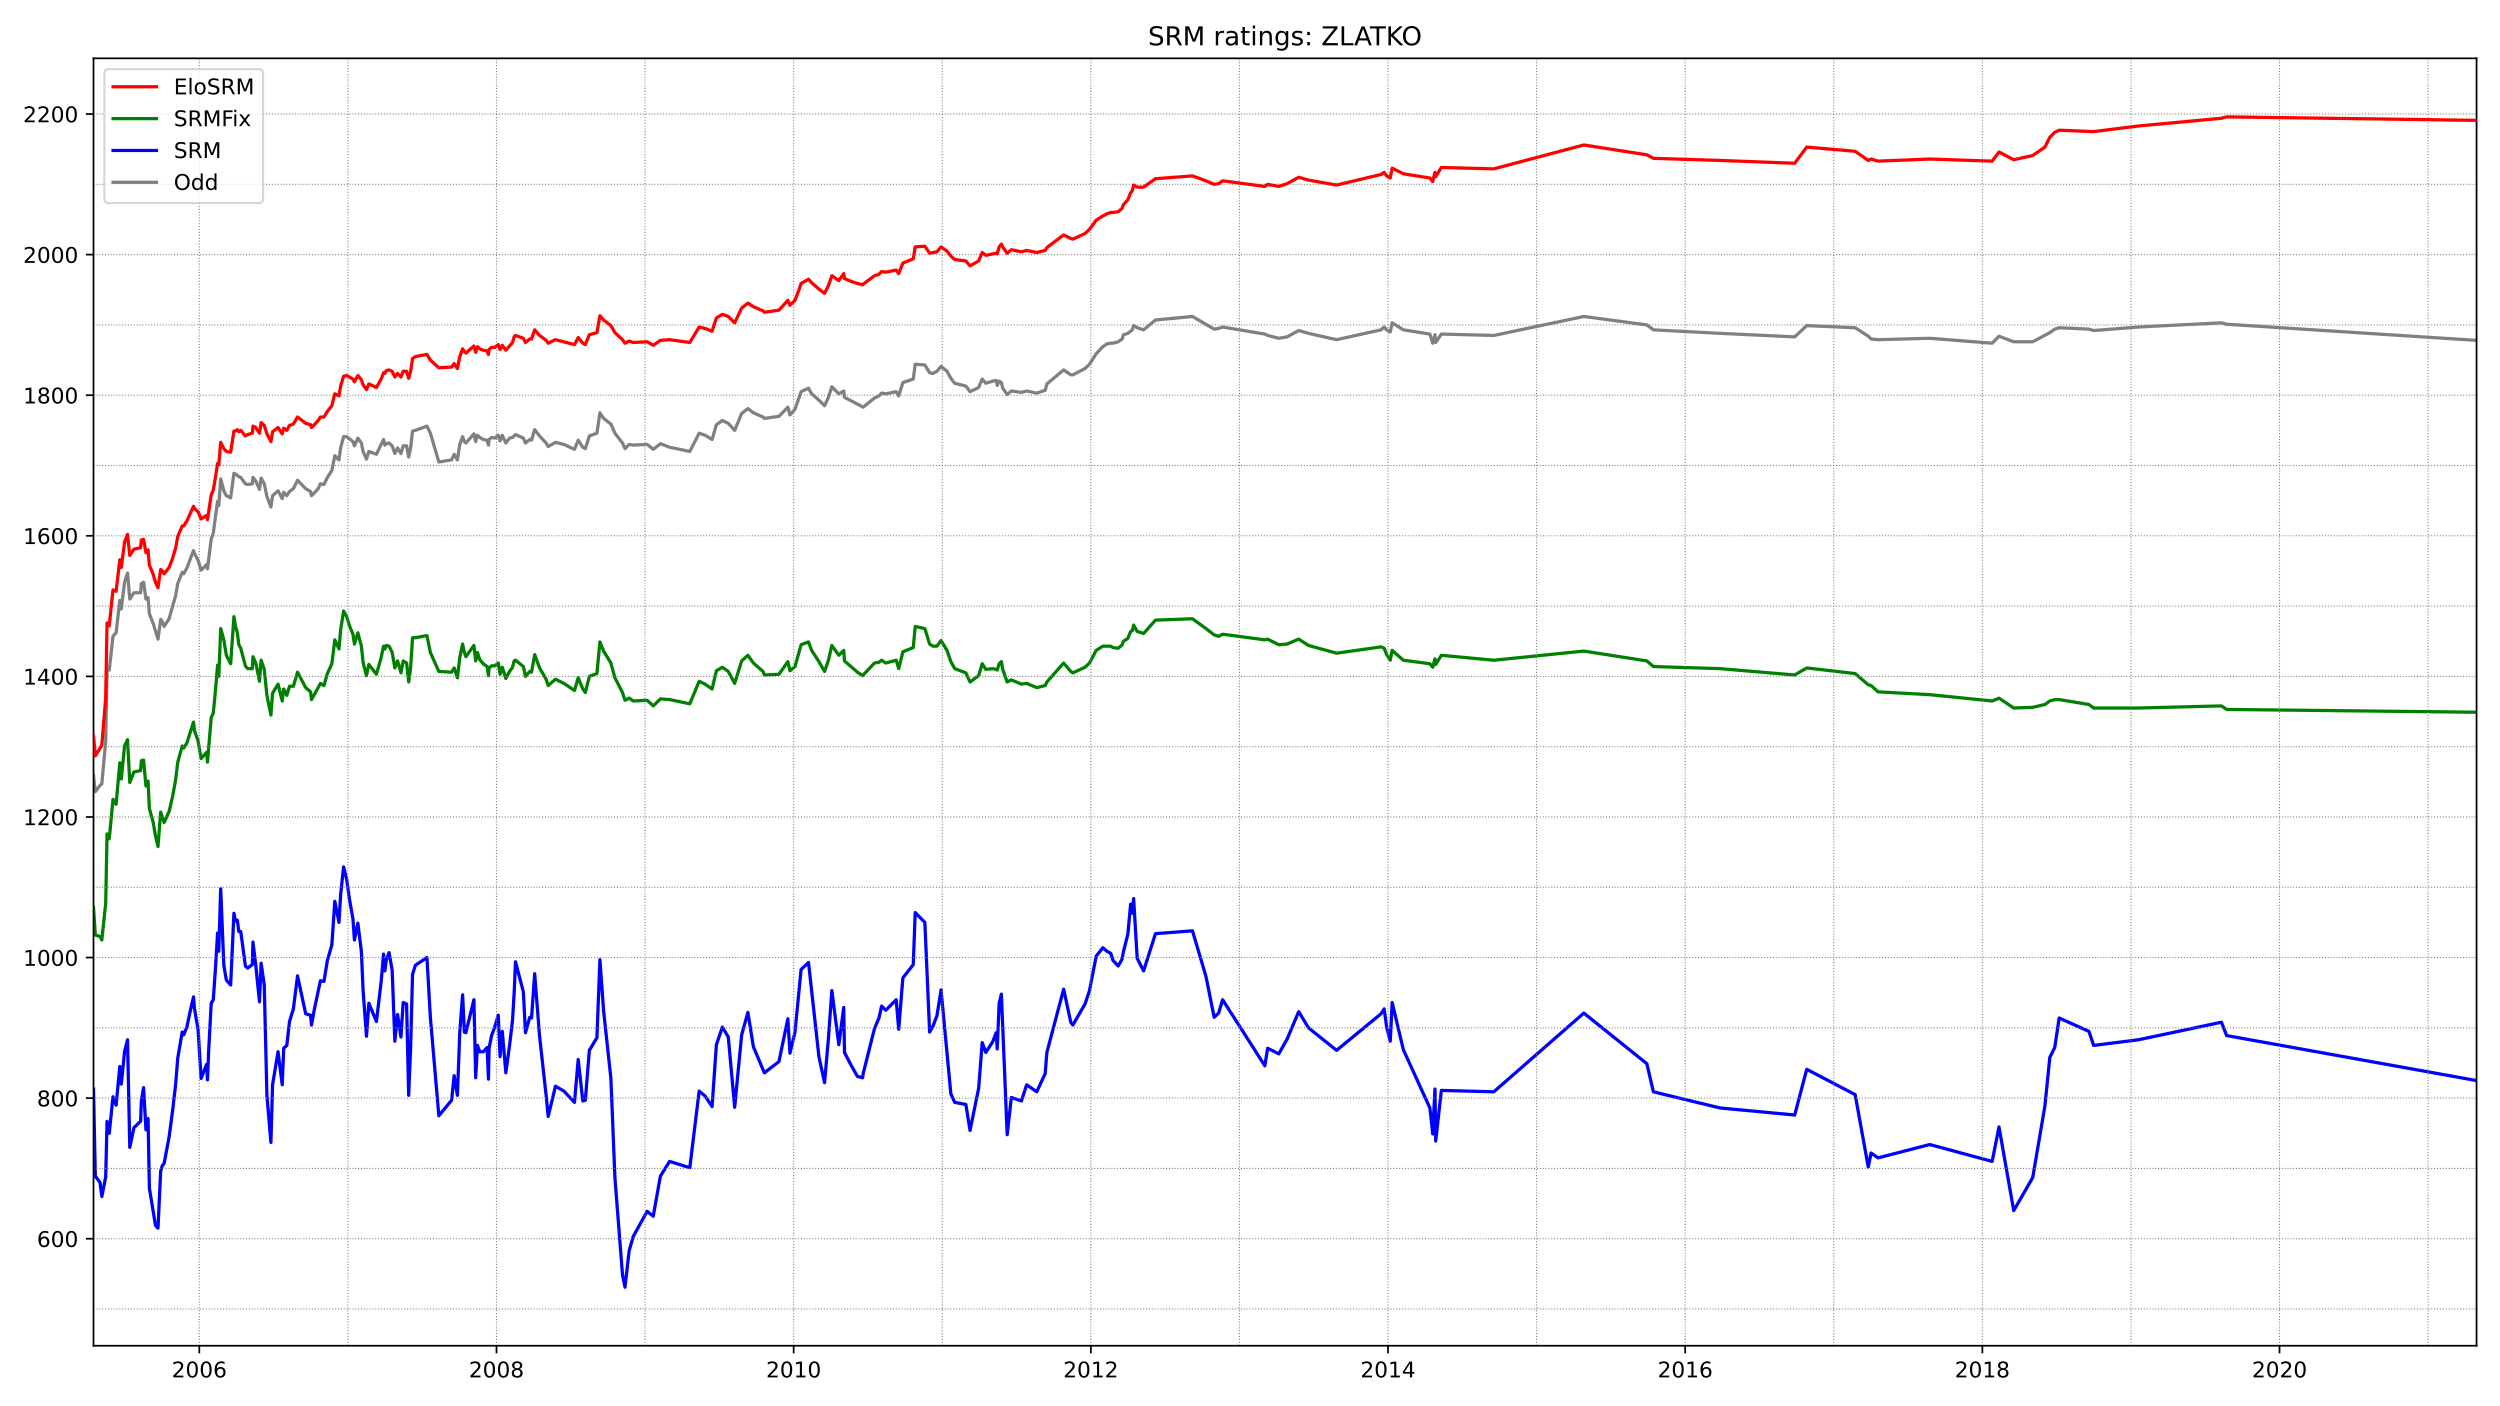 <?xml version="1.0" encoding="utf-8" standalone="no"?>
<!DOCTYPE svg PUBLIC "-//W3C//DTD SVG 1.1//EN"
  "http://www.w3.org/Graphics/SVG/1.1/DTD/svg11.dtd">
<!-- Created with matplotlib (https://matplotlib.org/) -->
<svg height="648pt" version="1.1" viewBox="0 0 1152 648" width="1152pt" xmlns="http://www.w3.org/2000/svg" xmlns:xlink="http://www.w3.org/1999/xlink">
 <defs>
  <style type="text/css">*{stroke-linecap:butt;stroke-linejoin:round;}</style>
 </defs>
 <g id="figure_1">
  <g id="patch_1">
   <path d="M 0 648 
L 1152 648 
L 1152 0 
L 0 0 
z
" style="fill:#ffffff;"/>
  </g>
  <g id="axes_1">
   <g id="patch_2">
    <path d="M 43.09 620.12 
L 1141.2 620.12 
L 1141.2 26.88 
L 43.09 26.88 
z
" style="fill:#ffffff;"/>
   </g>
   <g id="line2d_1">
    <path clip-path="url(#pa32fa341b0)" d="M 43.09 357.349 
L 43.912 364.798 
L 46.103 361.883 
L 46.924 361.235 
L 48.704 341.477 
L 49.321 308.438 
L 50.348 308.762 
L 52.059 293.214 
L 53.497 291.595 
L 55.209 276.695 
L 55.894 280.582 
L 57.4 268.273 
L 58.769 264.063 
L 59.797 276.047 
L 61.714 273.132 
L 64.795 273.132 
L 65.137 268.921 
L 66.164 268.273 
L 67.26 276.047 
L 68.218 275.399 
L 68.834 282.849 
L 70.615 287.384 
L 72.806 294.51 
L 74.038 285.441 
L 74.791 286.412 
L 75.613 288.68 
L 77.941 285.117 
L 79.516 279.286 
L 80.885 274.752 
L 81.912 268.921 
L 83.966 263.739 
L 84.651 264.387 
L 86.089 261.795 
L 89.17 253.698 
L 89.581 254.993 
L 91.292 258.232 
L 92.662 262.767 
L 95.195 260.176 
L 95.606 262.119 
L 97.318 248.515 
L 98.276 245.6 
L 100.262 231.024 
L 100.81 232.967 
L 101.7 220.659 
L 103.138 226.165 
L 104.302 228.433 
L 106.287 229.404 
L 107.793 218.068 
L 108.547 218.391 
L 110.053 219.687 
L 110.943 220.011 
L 113.066 222.926 
L 114.093 223.25 
L 116.284 222.926 
L 116.558 220.011 
L 117.858 221.631 
L 119.57 225.517 
L 120.323 220.335 
L 121.761 222.926 
L 122.994 228.757 
L 124.842 233.615 
L 125.595 228.433 
L 128.129 226.165 
L 130.046 229.728 
L 130.731 226.813 
L 132.169 228.433 
L 133.401 226.489 
L 135.181 225.194 
L 137.098 221.307 
L 140.864 225.194 
L 143.124 226.489 
L 143.534 228.433 
L 144.835 227.137 
L 146.616 225.194 
L 147.643 222.926 
L 149.286 223.25 
L 150.861 220.011 
L 152.915 216.772 
L 154.284 209.97 
L 156.201 211.913 
L 156.954 206.407 
L 158.324 201.224 
L 159.762 201.224 
L 162.637 203.492 
L 163.322 205.435 
L 164.897 201.872 
L 166.54 204.139 
L 167.293 208.026 
L 168.868 211.589 
L 169.964 208.026 
L 173.455 209.322 
L 176.742 202.52 
L 177.358 205.111 
L 177.974 204.463 
L 179.275 204.139 
L 180.713 205.435 
L 181.946 208.998 
L 183.178 206.407 
L 184.753 208.998 
L 185.78 205.435 
L 187.355 205.435 
L 188.313 210.618 
L 189.203 206.407 
L 190.094 198.633 
L 191.394 198.309 
L 196.735 196.366 
L 198.31 199.605 
L 202.213 212.885 
L 208.101 211.913 
L 209.265 209.322 
L 210.771 211.913 
L 211.867 204.787 
L 213.168 201.224 
L 213.989 203.492 
L 214.674 204.139 
L 218.371 199.929 
L 219.193 203.492 
L 220.015 200.576 
L 221.042 201.548 
L 222.685 202.52 
L 224.465 202.844 
L 225.081 205.111 
L 225.355 202.52 
L 226.519 201.548 
L 227.957 201.872 
L 229.6 200.576 
L 230.422 203.168 
L 231.449 200.576 
L 233.092 204.139 
L 234.804 201.872 
L 236.173 201.548 
L 237.543 200.252 
L 241.172 201.872 
L 242.13 204.139 
L 244.116 202.52 
L 244.937 202.844 
L 246.375 197.985 
L 248.635 200.9 
L 251.647 204.139 
L 252.606 205.759 
L 255.961 203.815 
L 259.864 204.787 
L 264.725 207.055 
L 266.437 202.844 
L 268.559 206.083 
L 269.723 206.731 
L 271.572 200.9 
L 275.064 199.605 
L 276.433 190.211 
L 278.145 192.803 
L 281.5 195.394 
L 283.349 199.605 
L 286.841 204.139 
L 288.005 206.731 
L 289.922 204.787 
L 291.77 205.111 
L 298.206 204.787 
L 301.014 207.055 
L 304.3 204.463 
L 308.545 206.083 
L 317.857 208.026 
L 322.171 199.605 
L 324.909 200.576 
L 328.128 202.52 
L 330.113 195.718 
L 332.852 193.774 
L 335.591 195.07 
L 338.535 198.309 
L 341.753 190.535 
L 344.629 188.268 
L 347.162 190.211 
L 351.612 192.155 
L 352.229 192.803 
L 358.939 191.831 
L 363.047 187.62 
L 364.005 191.183 
L 366.333 188.592 
L 369.141 180.494 
L 372.564 178.874 
L 374.002 181.466 
L 377.357 184.381 
L 379.959 186.972 
L 381.739 183.085 
L 383.314 178.227 
L 386.532 181.466 
L 388.791 180.17 
L 389.134 183.085 
L 397.761 187.62 
L 402.964 183.409 
L 405.019 182.437 
L 406.251 181.142 
L 408.168 181.466 
L 412.961 180.494 
L 414.125 182.437 
L 416.042 176.283 
L 420.835 174.664 
L 421.725 167.862 
L 426.176 168.185 
L 428.367 171.748 
L 429.873 172.072 
L 431.722 171.101 
L 433.639 168.833 
L 436.377 171.101 
L 438.158 174.34 
L 439.938 176.607 
L 445.073 177.903 
L 446.99 180.494 
L 450.961 178.551 
L 452.605 174.664 
L 454.248 176.607 
L 457.397 175.635 
L 459.041 175.311 
L 459.52 177.579 
L 460.41 175.635 
L 461.437 176.283 
L 462.053 178.874 
L 464.107 181.79 
L 466.025 180.17 
L 470.681 180.818 
L 473.077 180.17 
L 477.733 181.142 
L 481.636 179.846 
L 482.389 176.931 
L 490.126 170.453 
L 493.412 172.72 
L 494.371 172.72 
L 499.985 169.805 
L 502.039 167.862 
L 505.121 163.003 
L 508.202 159.764 
L 510.05 158.468 
L 511.831 158.144 
L 512.858 158.144 
L 515.254 157.496 
L 517.103 156.201 
L 517.65 154.257 
L 519.705 153.61 
L 521.759 151.99 
L 522.375 150.047 
L 524.018 151.018 
L 526.962 151.99 
L 532.44 147.455 
L 549.489 145.836 
L 559.485 151.666 
L 561.539 151.342 
L 563.388 150.694 
L 582.833 153.933 
L 584.134 154.581 
L 589.269 155.877 
L 593.104 155.229 
L 598.444 152.314 
L 602.963 153.61 
L 615.904 156.525 
L 636.376 151.99 
L 637.814 150.694 
L 638.978 151.99 
L 640.621 152.962 
L 641.511 148.751 
L 646.647 151.99 
L 658.903 153.933 
L 660.203 158.144 
L 661.23 154.257 
L 661.573 157.82 
L 664.175 153.933 
L 688.344 154.581 
L 729.837 145.836 
L 758.868 149.723 
L 761.88 151.99 
L 792.623 153.61 
L 826.995 155.229 
L 832.541 150.047 
L 854.862 151.018 
L 860.887 154.905 
L 862.188 156.201 
L 865.406 156.525 
L 889.233 155.877 
L 917.99 158.144 
L 921.14 154.905 
L 927.918 157.496 
L 936.682 157.496 
L 944.556 153.286 
L 946.816 151.666 
L 948.87 151.018 
L 962.564 151.666 
L 964.755 152.314 
L 985.364 150.694 
L 1023.638 148.751 
L 1026.035 149.399 
L 1141.2 156.849 
L 1141.2 156.849 
" style="fill:none;stroke:#808080;stroke-linecap:square;stroke-width:1.5;"/>
   </g>
   <g id="line2d_2">
    <path clip-path="url(#pa32fa341b0)" d="M 43.09 501.812 
L 43.912 541.977 
L 46.103 544.892 
L 46.924 551.37 
L 48.704 542.301 
L 49.321 516.712 
L 50.348 522.218 
L 52.059 505.375 
L 53.497 509.262 
L 55.209 491.447 
L 55.894 499.545 
L 57.4 484.645 
L 58.769 479.138 
L 59.797 528.697 
L 61.714 519.627 
L 64.795 516.712 
L 65.137 507.319 
L 66.164 501.164 
L 67.26 520.599 
L 68.218 515.416 
L 68.834 547.483 
L 71.642 564.651 
L 72.806 565.946 
L 74.038 539.71 
L 74.791 537.118 
L 75.613 536.146 
L 77.941 523.838 
L 79.516 511.853 
L 80.885 500.193 
L 81.912 487.56 
L 83.966 475.575 
L 84.651 476.871 
L 86.089 473.308 
L 87.527 466.506 
L 89.17 459.38 
L 89.581 464.563 
L 91.292 474.604 
L 92.662 496.953 
L 95.195 490.475 
L 95.606 497.601 
L 96.154 484.321 
L 97.318 462.295 
L 98.276 460.676 
L 99.166 448.043 
L 100.262 429.904 
L 100.81 438.326 
L 101.7 409.498 
L 103.138 444.804 
L 104.302 451.606 
L 106.287 453.874 
L 107.793 420.835 
L 108.547 424.398 
L 109.368 424.074 
L 110.053 429.256 
L 110.943 429.256 
L 113.066 445.128 
L 114.093 446.1 
L 116.284 444.48 
L 116.558 434.115 
L 117.858 444.804 
L 119.57 461.647 
L 120.323 443.832 
L 121.761 453.874 
L 122.994 504.727 
L 124.842 526.429 
L 125.595 499.869 
L 128.129 484.645 
L 130.046 499.869 
L 130.731 483.025 
L 132.169 481.73 
L 133.401 470.717 
L 135.181 464.886 
L 137.098 449.663 
L 140.864 467.154 
L 143.124 467.802 
L 143.534 472.336 
L 144.835 465.21 
L 147.643 451.93 
L 149.286 452.254 
L 150.861 442.537 
L 152.915 435.411 
L 154.284 415.328 
L 156.201 425.046 
L 156.954 412.413 
L 158.324 399.457 
L 159.762 405.287 
L 160.926 413.709 
L 162.637 423.426 
L 163.322 433.143 
L 164.897 425.369 
L 166.54 438.65 
L 167.293 456.141 
L 168.868 477.519 
L 169.964 462.295 
L 173.455 470.717 
L 175.646 452.254 
L 176.742 439.622 
L 177.358 447.395 
L 177.974 442.537 
L 179.275 438.974 
L 180.713 447.071 
L 181.946 479.786 
L 183.178 467.478 
L 184.753 477.843 
L 185.78 461.971 
L 187.355 462.619 
L 188.313 504.727 
L 189.203 483.025 
L 190.094 449.015 
L 191.394 444.804 
L 196.735 441.241 
L 198.31 468.773 
L 202.213 514.121 
L 208.101 506.995 
L 209.265 495.658 
L 210.771 504.727 
L 211.867 475.575 
L 213.168 458.408 
L 213.989 475.575 
L 214.674 475.899 
L 218.371 460.676 
L 219.193 496.63 
L 220.015 481.73 
L 221.042 484.645 
L 222.685 484.645 
L 224.465 482.701 
L 225.081 497.277 
L 225.355 483.025 
L 226.519 477.195 
L 227.957 473.308 
L 229.6 467.802 
L 230.422 486.912 
L 231.449 475.252 
L 233.092 494.362 
L 234.804 481.73 
L 236.173 470.069 
L 236.926 457.437 
L 237.543 443.185 
L 241.172 457.113 
L 242.13 475.899 
L 244.116 468.773 
L 244.937 469.097 
L 246.375 448.691 
L 248.635 477.519 
L 251.647 504.727 
L 252.606 514.445 
L 255.961 500.516 
L 259.864 502.784 
L 264.725 507.966 
L 266.437 488.208 
L 268.559 507.319 
L 269.723 506.995 
L 271.572 483.997 
L 275.064 478.167 
L 276.433 442.213 
L 278.145 465.858 
L 281.5 496.953 
L 283.349 542.625 
L 286.841 587.324 
L 288.005 593.155 
L 289.922 576.311 
L 291.77 569.833 
L 298.206 558.172 
L 301.014 560.44 
L 304.3 541.977 
L 308.545 535.175 
L 317.857 538.09 
L 322.171 502.784 
L 324.909 505.051 
L 328.128 509.91 
L 330.113 481.406 
L 332.852 473.308 
L 335.591 477.843 
L 338.535 510.234 
L 341.753 476.871 
L 344.629 466.506 
L 347.162 482.378 
L 352.229 494.362 
L 358.939 489.18 
L 363.047 469.421 
L 364.005 485.293 
L 366.333 475.575 
L 369.141 446.748 
L 372.564 443.508 
L 377.357 486.912 
L 379.959 498.897 
L 381.739 478.491 
L 383.314 456.465 
L 386.532 481.406 
L 388.791 464.239 
L 389.134 484.969 
L 392.146 490.799 
L 395.09 495.982 
L 397.487 496.63 
L 397.761 494.686 
L 402.964 473.956 
L 405.019 469.097 
L 406.251 463.591 
L 408.168 465.534 
L 412.961 460.676 
L 414.125 474.28 
L 416.042 450.634 
L 420.835 444.48 
L 421.725 420.511 
L 426.176 425.046 
L 428.367 475.575 
L 429.873 472.984 
L 431.722 468.126 
L 433.639 456.141 
L 438.158 504.079 
L 439.938 507.966 
L 445.073 508.938 
L 446.99 520.923 
L 450.961 501.488 
L 452.605 480.434 
L 454.248 484.969 
L 457.397 480.11 
L 459.041 475.899 
L 459.52 483.349 
L 460.41 462.295 
L 461.437 458.084 
L 464.107 522.866 
L 466.025 505.699 
L 470.681 507.319 
L 473.077 499.869 
L 477.733 503.108 
L 481.636 494.686 
L 482.389 484.969 
L 490.126 455.817 
L 493.412 471.041 
L 494.371 472.336 
L 499.985 462.619 
L 502.039 456.465 
L 505.121 440.593 
L 508.202 436.706 
L 510.05 438.326 
L 511.831 439.298 
L 512.858 442.537 
L 515.254 445.128 
L 517.103 441.889 
L 517.65 438.65 
L 519.705 430.552 
L 521.005 416.624 
L 521.759 420.835 
L 522.375 414.033 
L 524.018 441.565 
L 526.962 447.395 
L 532.44 430.228 
L 549.489 428.932 
L 555.719 449.987 
L 559.485 468.773 
L 561.539 466.83 
L 563.388 460.676 
L 582.833 491.123 
L 584.134 483.025 
L 589.269 485.617 
L 593.104 478.815 
L 598.444 466.182 
L 602.963 473.632 
L 615.904 483.997 
L 636.376 467.154 
L 637.814 464.886 
L 638.978 473.308 
L 640.621 479.786 
L 641.511 461.971 
L 646.647 483.673 
L 658.903 510.558 
L 660.203 522.542 
L 661.23 501.812 
L 661.573 525.781 
L 664.175 502.46 
L 688.344 503.108 
L 729.837 466.83 
L 758.868 490.151 
L 761.88 503.108 
L 792.623 510.558 
L 826.995 513.797 
L 832.541 492.743 
L 854.862 504.403 
L 860.887 537.766 
L 862.188 531.288 
L 865.406 533.555 
L 889.233 527.401 
L 917.99 535.175 
L 921.14 519.303 
L 927.918 557.848 
L 936.682 542.625 
L 942.297 509.586 
L 944.556 487.236 
L 946.816 482.701 
L 948.87 469.097 
L 962.564 475.252 
L 964.755 481.73 
L 985.364 479.138 
L 1023.638 471.041 
L 1026.035 477.195 
L 1141.2 497.925 
L 1141.2 497.925 
" style="fill:none;stroke:#0000ff;stroke-linecap:square;stroke-width:1.5;"/>
   </g>
   <g id="matplotlib.axis_1">
    <g id="xtick_1">
     <g id="line2d_3">
      <defs>
       <path d="M 0 0 
L 0 3.5 
" id="md7262ade65" style="stroke:#000000;stroke-width:0.8;"/>
      </defs>
      <g>
       <use style="stroke:#000000;stroke-width:0.8;" x="91.84" xlink:href="#md7262ade65" y="620.12"/>
      </g>
     </g>
     <g id="text_1">
      <!-- 2006 -->
      <g transform="translate(79.115 634.718)scale(0.1 -0.1)">
       <defs>
        <path d="M 19.188 8.297 
L 53.609 8.297 
L 53.609 0 
L 7.328 0 
L 7.328 8.297 
Q 12.938 14.109 22.625 23.891 
Q 32.328 33.688 34.812 36.531 
Q 39.547 41.844 41.422 45.531 
Q 43.312 49.219 43.312 52.781 
Q 43.312 58.594 39.234 62.25 
Q 35.156 65.922 28.609 65.922 
Q 23.969 65.922 18.812 64.312 
Q 13.672 62.703 7.812 59.422 
L 7.812 69.391 
Q 13.766 71.781 18.938 73 
Q 24.125 74.219 28.422 74.219 
Q 39.75 74.219 46.484 68.547 
Q 53.219 62.891 53.219 53.422 
Q 53.219 48.922 51.531 44.891 
Q 49.859 40.875 45.406 35.406 
Q 44.188 33.984 37.641 27.219 
Q 31.109 20.453 19.188 8.297 
z
" id="DejaVuSans-50"/>
        <path d="M 31.781 66.406 
Q 24.172 66.406 20.328 58.906 
Q 16.5 51.422 16.5 36.375 
Q 16.5 21.391 20.328 13.891 
Q 24.172 6.391 31.781 6.391 
Q 39.453 6.391 43.281 13.891 
Q 47.125 21.391 47.125 36.375 
Q 47.125 51.422 43.281 58.906 
Q 39.453 66.406 31.781 66.406 
z
M 31.781 74.219 
Q 44.047 74.219 50.516 64.516 
Q 56.984 54.828 56.984 36.375 
Q 56.984 17.969 50.516 8.266 
Q 44.047 -1.422 31.781 -1.422 
Q 19.531 -1.422 13.062 8.266 
Q 6.594 17.969 6.594 36.375 
Q 6.594 54.828 13.062 64.516 
Q 19.531 74.219 31.781 74.219 
z
" id="DejaVuSans-48"/>
        <path d="M 33.016 40.375 
Q 26.375 40.375 22.484 35.828 
Q 18.609 31.297 18.609 23.391 
Q 18.609 15.531 22.484 10.953 
Q 26.375 6.391 33.016 6.391 
Q 39.656 6.391 43.531 10.953 
Q 47.406 15.531 47.406 23.391 
Q 47.406 31.297 43.531 35.828 
Q 39.656 40.375 33.016 40.375 
z
M 52.594 71.297 
L 52.594 62.312 
Q 48.875 64.062 45.094 64.984 
Q 41.312 65.922 37.594 65.922 
Q 27.828 65.922 22.672 59.328 
Q 17.531 52.734 16.797 39.406 
Q 19.672 43.656 24.016 45.922 
Q 28.375 48.188 33.594 48.188 
Q 44.578 48.188 50.953 41.516 
Q 57.328 34.859 57.328 23.391 
Q 57.328 12.156 50.688 5.359 
Q 44.047 -1.422 33.016 -1.422 
Q 20.359 -1.422 13.672 8.266 
Q 6.984 17.969 6.984 36.375 
Q 6.984 53.656 15.188 63.938 
Q 23.391 74.219 37.203 74.219 
Q 40.922 74.219 44.703 73.484 
Q 48.484 72.75 52.594 71.297 
z
" id="DejaVuSans-54"/>
       </defs>
       <use xlink:href="#DejaVuSans-50"/>
       <use x="63.623" xlink:href="#DejaVuSans-48"/>
       <use x="127.246" xlink:href="#DejaVuSans-48"/>
       <use x="190.869" xlink:href="#DejaVuSans-54"/>
      </g>
     </g>
    </g>
    <g id="xtick_2">
     <g id="line2d_4">
      <g>
       <use style="stroke:#000000;stroke-width:0.8;" x="228.779" xlink:href="#md7262ade65" y="620.12"/>
      </g>
     </g>
     <g id="text_2">
      <!-- 2008 -->
      <g transform="translate(216.054 634.718)scale(0.1 -0.1)">
       <defs>
        <path d="M 31.781 34.625 
Q 24.75 34.625 20.719 30.859 
Q 16.703 27.094 16.703 20.516 
Q 16.703 13.922 20.719 10.156 
Q 24.75 6.391 31.781 6.391 
Q 38.812 6.391 42.859 10.172 
Q 46.922 13.969 46.922 20.516 
Q 46.922 27.094 42.891 30.859 
Q 38.875 34.625 31.781 34.625 
z
M 21.922 38.812 
Q 15.578 40.375 12.031 44.719 
Q 8.5 49.078 8.5 55.328 
Q 8.5 64.062 14.719 69.141 
Q 20.953 74.219 31.781 74.219 
Q 42.672 74.219 48.875 69.141 
Q 55.078 64.062 55.078 55.328 
Q 55.078 49.078 51.531 44.719 
Q 48 40.375 41.703 38.812 
Q 48.828 37.156 52.797 32.312 
Q 56.781 27.484 56.781 20.516 
Q 56.781 9.906 50.312 4.234 
Q 43.844 -1.422 31.781 -1.422 
Q 19.734 -1.422 13.25 4.234 
Q 6.781 9.906 6.781 20.516 
Q 6.781 27.484 10.781 32.312 
Q 14.797 37.156 21.922 38.812 
z
M 18.312 54.391 
Q 18.312 48.734 21.844 45.562 
Q 25.391 42.391 31.781 42.391 
Q 38.141 42.391 41.719 45.562 
Q 45.312 48.734 45.312 54.391 
Q 45.312 60.062 41.719 63.234 
Q 38.141 66.406 31.781 66.406 
Q 25.391 66.406 21.844 63.234 
Q 18.312 60.062 18.312 54.391 
z
" id="DejaVuSans-56"/>
       </defs>
       <use xlink:href="#DejaVuSans-50"/>
       <use x="63.623" xlink:href="#DejaVuSans-48"/>
       <use x="127.246" xlink:href="#DejaVuSans-48"/>
       <use x="190.869" xlink:href="#DejaVuSans-56"/>
      </g>
     </g>
    </g>
    <g id="xtick_3">
     <g id="line2d_5">
      <g>
       <use style="stroke:#000000;stroke-width:0.8;" x="365.717" xlink:href="#md7262ade65" y="620.12"/>
      </g>
     </g>
     <g id="text_3">
      <!-- 2010 -->
      <g transform="translate(352.992 634.718)scale(0.1 -0.1)">
       <defs>
        <path d="M 12.406 8.297 
L 28.516 8.297 
L 28.516 63.922 
L 10.984 60.406 
L 10.984 69.391 
L 28.422 72.906 
L 38.281 72.906 
L 38.281 8.297 
L 54.391 8.297 
L 54.391 0 
L 12.406 0 
z
" id="DejaVuSans-49"/>
       </defs>
       <use xlink:href="#DejaVuSans-50"/>
       <use x="63.623" xlink:href="#DejaVuSans-48"/>
       <use x="127.246" xlink:href="#DejaVuSans-49"/>
       <use x="190.869" xlink:href="#DejaVuSans-48"/>
      </g>
     </g>
    </g>
    <g id="xtick_4">
     <g id="line2d_6">
      <g>
       <use style="stroke:#000000;stroke-width:0.8;" x="502.656" xlink:href="#md7262ade65" y="620.12"/>
      </g>
     </g>
     <g id="text_4">
      <!-- 2012 -->
      <g transform="translate(489.931 634.718)scale(0.1 -0.1)">
       <use xlink:href="#DejaVuSans-50"/>
       <use x="63.623" xlink:href="#DejaVuSans-48"/>
       <use x="127.246" xlink:href="#DejaVuSans-49"/>
       <use x="190.869" xlink:href="#DejaVuSans-50"/>
      </g>
     </g>
    </g>
    <g id="xtick_5">
     <g id="line2d_7">
      <g>
       <use style="stroke:#000000;stroke-width:0.8;" x="639.594" xlink:href="#md7262ade65" y="620.12"/>
      </g>
     </g>
     <g id="text_5">
      <!-- 2014 -->
      <g transform="translate(626.869 634.718)scale(0.1 -0.1)">
       <defs>
        <path d="M 37.797 64.312 
L 12.891 25.391 
L 37.797 25.391 
z
M 35.203 72.906 
L 47.609 72.906 
L 47.609 25.391 
L 58.016 25.391 
L 58.016 17.188 
L 47.609 17.188 
L 47.609 0 
L 37.797 0 
L 37.797 17.188 
L 4.891 17.188 
L 4.891 26.703 
z
" id="DejaVuSans-52"/>
       </defs>
       <use xlink:href="#DejaVuSans-50"/>
       <use x="63.623" xlink:href="#DejaVuSans-48"/>
       <use x="127.246" xlink:href="#DejaVuSans-49"/>
       <use x="190.869" xlink:href="#DejaVuSans-52"/>
      </g>
     </g>
    </g>
    <g id="xtick_6">
     <g id="line2d_8">
      <g>
       <use style="stroke:#000000;stroke-width:0.8;" x="776.533" xlink:href="#md7262ade65" y="620.12"/>
      </g>
     </g>
     <g id="text_6">
      <!-- 2016 -->
      <g transform="translate(763.808 634.718)scale(0.1 -0.1)">
       <use xlink:href="#DejaVuSans-50"/>
       <use x="63.623" xlink:href="#DejaVuSans-48"/>
       <use x="127.246" xlink:href="#DejaVuSans-49"/>
       <use x="190.869" xlink:href="#DejaVuSans-54"/>
      </g>
     </g>
    </g>
    <g id="xtick_7">
     <g id="line2d_9">
      <g>
       <use style="stroke:#000000;stroke-width:0.8;" x="913.471" xlink:href="#md7262ade65" y="620.12"/>
      </g>
     </g>
     <g id="text_7">
      <!-- 2018 -->
      <g transform="translate(900.746 634.718)scale(0.1 -0.1)">
       <use xlink:href="#DejaVuSans-50"/>
       <use x="63.623" xlink:href="#DejaVuSans-48"/>
       <use x="127.246" xlink:href="#DejaVuSans-49"/>
       <use x="190.869" xlink:href="#DejaVuSans-56"/>
      </g>
     </g>
    </g>
    <g id="xtick_8">
     <g id="line2d_10">
      <g>
       <use style="stroke:#000000;stroke-width:0.8;" x="1050.41" xlink:href="#md7262ade65" y="620.12"/>
      </g>
     </g>
     <g id="text_8">
      <!-- 2020 -->
      <g transform="translate(1037.685 634.718)scale(0.1 -0.1)">
       <use xlink:href="#DejaVuSans-50"/>
       <use x="63.623" xlink:href="#DejaVuSans-48"/>
       <use x="127.246" xlink:href="#DejaVuSans-50"/>
       <use x="190.869" xlink:href="#DejaVuSans-48"/>
      </g>
     </g>
    </g>
   </g>
   <g id="matplotlib.axis_2">
    <g id="ytick_1">
     <g id="line2d_11">
      <defs>
       <path d="M 0 0 
L -3.5 0 
" id="m1996268626" style="stroke:#000000;stroke-width:0.8;"/>
      </defs>
      <g>
       <use style="stroke:#000000;stroke-width:0.8;" x="43.09" xlink:href="#m1996268626" y="570.805"/>
      </g>
     </g>
     <g id="text_9">
      <!-- 600 -->
      <g transform="translate(17.003 574.604)scale(0.1 -0.1)">
       <use xlink:href="#DejaVuSans-54"/>
       <use x="63.623" xlink:href="#DejaVuSans-48"/>
       <use x="127.246" xlink:href="#DejaVuSans-48"/>
      </g>
     </g>
    </g>
    <g id="ytick_2">
     <g id="line2d_12">
      <g>
       <use style="stroke:#000000;stroke-width:0.8;" x="43.09" xlink:href="#m1996268626" y="506.023"/>
      </g>
     </g>
     <g id="text_10">
      <!-- 800 -->
      <g transform="translate(17.003 509.822)scale(0.1 -0.1)">
       <use xlink:href="#DejaVuSans-56"/>
       <use x="63.623" xlink:href="#DejaVuSans-48"/>
       <use x="127.246" xlink:href="#DejaVuSans-48"/>
      </g>
     </g>
    </g>
    <g id="ytick_3">
     <g id="line2d_13">
      <g>
       <use style="stroke:#000000;stroke-width:0.8;" x="43.09" xlink:href="#m1996268626" y="441.241"/>
      </g>
     </g>
     <g id="text_11">
      <!-- 1000 -->
      <g transform="translate(10.64 445.04)scale(0.1 -0.1)">
       <use xlink:href="#DejaVuSans-49"/>
       <use x="63.623" xlink:href="#DejaVuSans-48"/>
       <use x="127.246" xlink:href="#DejaVuSans-48"/>
       <use x="190.869" xlink:href="#DejaVuSans-48"/>
      </g>
     </g>
    </g>
    <g id="ytick_4">
     <g id="line2d_14">
      <g>
       <use style="stroke:#000000;stroke-width:0.8;" x="43.09" xlink:href="#m1996268626" y="376.459"/>
      </g>
     </g>
     <g id="text_12">
      <!-- 1200 -->
      <g transform="translate(10.64 380.258)scale(0.1 -0.1)">
       <use xlink:href="#DejaVuSans-49"/>
       <use x="63.623" xlink:href="#DejaVuSans-50"/>
       <use x="127.246" xlink:href="#DejaVuSans-48"/>
       <use x="190.869" xlink:href="#DejaVuSans-48"/>
      </g>
     </g>
    </g>
    <g id="ytick_5">
     <g id="line2d_15">
      <g>
       <use style="stroke:#000000;stroke-width:0.8;" x="43.09" xlink:href="#m1996268626" y="311.677"/>
      </g>
     </g>
     <g id="text_13">
      <!-- 1400 -->
      <g transform="translate(10.64 315.477)scale(0.1 -0.1)">
       <use xlink:href="#DejaVuSans-49"/>
       <use x="63.623" xlink:href="#DejaVuSans-52"/>
       <use x="127.246" xlink:href="#DejaVuSans-48"/>
       <use x="190.869" xlink:href="#DejaVuSans-48"/>
      </g>
     </g>
    </g>
    <g id="ytick_6">
     <g id="line2d_16">
      <g>
       <use style="stroke:#000000;stroke-width:0.8;" x="43.09" xlink:href="#m1996268626" y="246.895"/>
      </g>
     </g>
     <g id="text_14">
      <!-- 1600 -->
      <g transform="translate(10.64 250.695)scale(0.1 -0.1)">
       <use xlink:href="#DejaVuSans-49"/>
       <use x="63.623" xlink:href="#DejaVuSans-54"/>
       <use x="127.246" xlink:href="#DejaVuSans-48"/>
       <use x="190.869" xlink:href="#DejaVuSans-48"/>
      </g>
     </g>
    </g>
    <g id="ytick_7">
     <g id="line2d_17">
      <g>
       <use style="stroke:#000000;stroke-width:0.8;" x="43.09" xlink:href="#m1996268626" y="182.114"/>
      </g>
     </g>
     <g id="text_15">
      <!-- 1800 -->
      <g transform="translate(10.64 185.913)scale(0.1 -0.1)">
       <use xlink:href="#DejaVuSans-49"/>
       <use x="63.623" xlink:href="#DejaVuSans-56"/>
       <use x="127.246" xlink:href="#DejaVuSans-48"/>
       <use x="190.869" xlink:href="#DejaVuSans-48"/>
      </g>
     </g>
    </g>
    <g id="ytick_8">
     <g id="line2d_18">
      <g>
       <use style="stroke:#000000;stroke-width:0.8;" x="43.09" xlink:href="#m1996268626" y="117.332"/>
      </g>
     </g>
     <g id="text_16">
      <!-- 2000 -->
      <g transform="translate(10.64 121.131)scale(0.1 -0.1)">
       <use xlink:href="#DejaVuSans-50"/>
       <use x="63.623" xlink:href="#DejaVuSans-48"/>
       <use x="127.246" xlink:href="#DejaVuSans-48"/>
       <use x="190.869" xlink:href="#DejaVuSans-48"/>
      </g>
     </g>
    </g>
    <g id="ytick_9">
     <g id="line2d_19">
      <g>
       <use style="stroke:#000000;stroke-width:0.8;" x="43.09" xlink:href="#m1996268626" y="52.55"/>
      </g>
     </g>
     <g id="text_17">
      <!-- 2200 -->
      <g transform="translate(10.64 56.349)scale(0.1 -0.1)">
       <use xlink:href="#DejaVuSans-50"/>
       <use x="63.623" xlink:href="#DejaVuSans-50"/>
       <use x="127.246" xlink:href="#DejaVuSans-48"/>
       <use x="190.869" xlink:href="#DejaVuSans-48"/>
      </g>
     </g>
    </g>
   </g>
   <g id="line2d_20">
    <path clip-path="url(#pa32fa341b0)" d="M 43.09 418.243 
L 43.912 430.876 
L 46.103 431.524 
L 46.924 433.143 
L 48.704 416.3 
L 49.321 384.233 
L 50.348 386.5 
L 52.059 368.361 
L 53.497 370.629 
L 55.209 351.518 
L 55.894 358.968 
L 57.4 343.744 
L 58.769 340.829 
L 59.797 360.588 
L 61.714 355.729 
L 64.795 355.081 
L 65.137 350.546 
L 66.164 350.223 
L 67.26 362.207 
L 68.218 359.94 
L 68.834 372.572 
L 70.615 379.05 
L 71.642 385.205 
L 72.806 390.063 
L 74.038 374.192 
L 75.613 379.05 
L 77.941 373.868 
L 79.516 367.066 
L 80.885 359.616 
L 81.912 351.194 
L 83.966 343.744 
L 84.651 344.716 
L 86.089 342.449 
L 89.17 332.731 
L 89.581 336.618 
L 91.292 341.477 
L 92.662 349.575 
L 95.195 346.66 
L 95.606 351.194 
L 97.318 330.788 
L 98.276 328.521 
L 99.166 319.451 
L 100.262 306.495 
L 100.81 311.677 
L 101.7 289.651 
L 103.138 294.834 
L 104.302 301.96 
L 106.287 305.847 
L 107.793 284.145 
L 108.547 288.68 
L 109.368 291.595 
L 110.053 297.101 
L 110.943 298.721 
L 113.066 306.819 
L 114.093 308.114 
L 116.284 308.114 
L 116.558 302.608 
L 117.858 305.523 
L 119.57 313.945 
L 120.323 304.227 
L 121.761 308.438 
L 122.994 320.423 
L 124.842 329.492 
L 125.595 319.451 
L 128.129 315.24 
L 130.046 323.014 
L 130.731 317.508 
L 132.169 320.423 
L 133.401 316.212 
L 135.181 316.212 
L 137.098 309.734 
L 140.864 316.86 
L 143.124 318.803 
L 143.534 322.366 
L 146.616 316.86 
L 147.643 314.916 
L 149.286 315.888 
L 150.861 310.382 
L 152.915 305.847 
L 154.284 294.834 
L 156.201 299.045 
L 156.954 290.299 
L 158.324 281.554 
L 159.762 284.145 
L 160.926 288.032 
L 162.637 292.243 
L 163.322 296.777 
L 164.897 291.595 
L 166.54 297.749 
L 167.293 305.199 
L 168.868 311.353 
L 169.964 306.171 
L 173.455 310.706 
L 175.646 302.932 
L 176.742 297.749 
L 177.358 299.045 
L 177.974 297.425 
L 179.275 297.749 
L 180.713 300.664 
L 181.946 307.79 
L 183.178 304.551 
L 184.753 310.058 
L 185.78 304.551 
L 187.355 305.523 
L 188.313 314.269 
L 189.203 307.79 
L 190.094 293.862 
L 191.394 293.862 
L 196.735 292.891 
L 198.31 300.664 
L 202.213 309.41 
L 208.101 309.734 
L 209.265 307.79 
L 210.771 312.325 
L 211.867 302.932 
L 213.168 296.777 
L 213.989 300.664 
L 214.674 302.608 
L 218.371 297.425 
L 219.193 304.551 
L 220.015 300.664 
L 221.042 303.903 
L 222.685 305.847 
L 224.465 307.143 
L 225.081 311.353 
L 225.355 307.79 
L 226.519 306.819 
L 227.957 306.819 
L 229.6 305.523 
L 230.422 310.706 
L 231.449 307.466 
L 233.092 312.649 
L 234.804 309.41 
L 236.173 307.466 
L 236.926 304.551 
L 237.543 304.227 
L 241.172 307.143 
L 242.13 311.677 
L 244.116 309.41 
L 244.937 309.734 
L 246.375 301.636 
L 248.635 307.79 
L 251.647 312.973 
L 252.606 315.888 
L 255.961 312.973 
L 259.864 314.916 
L 264.725 318.155 
L 266.437 312.325 
L 268.559 317.508 
L 269.723 319.127 
L 271.572 311.677 
L 275.064 310.382 
L 276.433 295.806 
L 278.145 300.017 
L 281.5 305.523 
L 283.349 312.325 
L 286.841 319.127 
L 288.005 322.69 
L 289.922 321.718 
L 291.77 323.014 
L 298.206 322.69 
L 301.014 325.282 
L 304.3 322.042 
L 308.545 322.366 
L 317.857 324.31 
L 322.171 313.945 
L 324.909 315.24 
L 328.128 317.508 
L 330.113 309.086 
L 332.852 307.466 
L 335.591 309.41 
L 338.535 314.916 
L 341.753 304.551 
L 344.629 301.96 
L 347.162 305.523 
L 351.612 309.41 
L 352.229 311.029 
L 358.939 310.706 
L 363.047 304.875 
L 364.005 309.086 
L 366.333 307.143 
L 369.141 297.101 
L 372.564 295.806 
L 374.002 299.693 
L 377.357 304.875 
L 379.959 309.41 
L 381.739 304.227 
L 383.314 297.425 
L 386.532 301.96 
L 388.791 299.693 
L 389.134 304.551 
L 395.09 309.734 
L 397.487 311.353 
L 397.761 311.029 
L 402.964 305.523 
L 405.019 305.199 
L 406.251 304.227 
L 408.168 305.523 
L 412.961 304.227 
L 414.125 308.114 
L 416.042 300.34 
L 420.835 298.397 
L 421.725 288.68 
L 426.176 289.651 
L 428.367 296.777 
L 429.873 297.749 
L 431.722 297.749 
L 433.639 295.158 
L 436.377 299.693 
L 438.158 304.875 
L 439.938 308.114 
L 445.073 310.058 
L 446.99 314.269 
L 450.961 311.353 
L 452.605 305.847 
L 454.248 308.438 
L 457.397 308.114 
L 459.041 308.438 
L 459.52 308.762 
L 460.41 305.847 
L 461.437 304.875 
L 462.053 308.438 
L 464.107 314.269 
L 466.025 313.297 
L 470.681 315.24 
L 473.077 314.916 
L 477.733 316.86 
L 481.636 315.888 
L 482.389 314.269 
L 490.126 305.523 
L 493.412 309.41 
L 494.371 310.058 
L 499.985 307.466 
L 502.039 305.523 
L 505.121 299.693 
L 508.202 297.749 
L 511.831 297.749 
L 512.858 298.397 
L 515.254 298.721 
L 517.103 297.101 
L 517.65 295.482 
L 519.705 294.186 
L 521.005 290.947 
L 521.759 290.623 
L 522.375 288.032 
L 524.018 290.947 
L 526.962 291.919 
L 532.44 285.765 
L 549.489 285.117 
L 555.719 289.651 
L 559.485 292.567 
L 561.539 293.214 
L 563.388 292.243 
L 582.833 294.834 
L 584.134 294.51 
L 589.269 297.101 
L 593.104 296.777 
L 598.444 294.51 
L 602.963 297.425 
L 615.904 300.988 
L 636.376 298.073 
L 637.814 298.721 
L 638.978 301.636 
L 640.621 304.227 
L 641.511 299.693 
L 646.647 304.227 
L 658.903 305.847 
L 660.203 307.466 
L 661.23 303.58 
L 661.573 306.171 
L 664.175 301.96 
L 688.344 304.227 
L 729.837 300.017 
L 758.868 304.551 
L 761.88 307.143 
L 792.623 308.114 
L 826.995 311.029 
L 832.541 307.79 
L 854.862 310.382 
L 860.887 315.564 
L 862.188 315.888 
L 865.406 318.803 
L 889.233 320.099 
L 917.99 323.014 
L 921.14 321.718 
L 927.918 326.253 
L 936.682 325.929 
L 942.297 324.634 
L 944.556 323.014 
L 946.816 322.366 
L 948.87 322.366 
L 962.564 324.634 
L 964.755 326.253 
L 985.364 326.253 
L 1023.638 325.282 
L 1026.035 326.901 
L 1141.2 328.197 
L 1141.2 328.197 
" style="fill:none;stroke:#008000;stroke-linecap:square;stroke-width:1.5;"/>
   </g>
   <g id="line2d_21">
    <path clip-path="url(#pa32fa341b0)" d="M 43.09 603.196 
L 1141.2 603.196 
" style="fill:none;stroke:#808080;stroke-dasharray:0.5,0.825;stroke-dashoffset:0;stroke-width:0.5;"/>
   </g>
   <g id="line2d_22">
    <path clip-path="url(#pa32fa341b0)" d="M 43.09 570.805 
L 1141.2 570.805 
" style="fill:none;stroke:#808080;stroke-dasharray:0.5,0.825;stroke-dashoffset:0;stroke-width:0.5;"/>
   </g>
   <g id="line2d_23">
    <path clip-path="url(#pa32fa341b0)" d="M 43.09 538.414 
L 1141.2 538.414 
" style="fill:none;stroke:#808080;stroke-dasharray:0.5,0.825;stroke-dashoffset:0;stroke-width:0.5;"/>
   </g>
   <g id="line2d_24">
    <path clip-path="url(#pa32fa341b0)" d="M 43.09 506.023 
L 1141.2 506.023 
" style="fill:none;stroke:#808080;stroke-dasharray:0.5,0.825;stroke-dashoffset:0;stroke-width:0.5;"/>
   </g>
   <g id="line2d_25">
    <path clip-path="url(#pa32fa341b0)" d="M 43.09 473.632 
L 1141.2 473.632 
" style="fill:none;stroke:#808080;stroke-dasharray:0.5,0.825;stroke-dashoffset:0;stroke-width:0.5;"/>
   </g>
   <g id="line2d_26">
    <path clip-path="url(#pa32fa341b0)" d="M 43.09 441.241 
L 1141.2 441.241 
" style="fill:none;stroke:#808080;stroke-dasharray:0.5,0.825;stroke-dashoffset:0;stroke-width:0.5;"/>
   </g>
   <g id="line2d_27">
    <path clip-path="url(#pa32fa341b0)" d="M 43.09 408.85 
L 1141.2 408.85 
" style="fill:none;stroke:#808080;stroke-dasharray:0.5,0.825;stroke-dashoffset:0;stroke-width:0.5;"/>
   </g>
   <g id="line2d_28">
    <path clip-path="url(#pa32fa341b0)" d="M 43.09 376.459 
L 1141.2 376.459 
" style="fill:none;stroke:#808080;stroke-dasharray:0.5,0.825;stroke-dashoffset:0;stroke-width:0.5;"/>
   </g>
   <g id="line2d_29">
    <path clip-path="url(#pa32fa341b0)" d="M 43.09 344.068 
L 1141.2 344.068 
" style="fill:none;stroke:#808080;stroke-dasharray:0.5,0.825;stroke-dashoffset:0;stroke-width:0.5;"/>
   </g>
   <g id="line2d_30">
    <path clip-path="url(#pa32fa341b0)" d="M 43.09 311.677 
L 1141.2 311.677 
" style="fill:none;stroke:#808080;stroke-dasharray:0.5,0.825;stroke-dashoffset:0;stroke-width:0.5;"/>
   </g>
   <g id="line2d_31">
    <path clip-path="url(#pa32fa341b0)" d="M 43.09 279.286 
L 1141.2 279.286 
" style="fill:none;stroke:#808080;stroke-dasharray:0.5,0.825;stroke-dashoffset:0;stroke-width:0.5;"/>
   </g>
   <g id="line2d_32">
    <path clip-path="url(#pa32fa341b0)" d="M 43.09 246.895 
L 1141.2 246.895 
" style="fill:none;stroke:#808080;stroke-dasharray:0.5,0.825;stroke-dashoffset:0;stroke-width:0.5;"/>
   </g>
   <g id="line2d_33">
    <path clip-path="url(#pa32fa341b0)" d="M 43.09 214.504 
L 1141.2 214.504 
" style="fill:none;stroke:#808080;stroke-dasharray:0.5,0.825;stroke-dashoffset:0;stroke-width:0.5;"/>
   </g>
   <g id="line2d_34">
    <path clip-path="url(#pa32fa341b0)" d="M 43.09 182.114 
L 1141.2 182.114 
" style="fill:none;stroke:#808080;stroke-dasharray:0.5,0.825;stroke-dashoffset:0;stroke-width:0.5;"/>
   </g>
   <g id="line2d_35">
    <path clip-path="url(#pa32fa341b0)" d="M 43.09 149.723 
L 1141.2 149.723 
" style="fill:none;stroke:#808080;stroke-dasharray:0.5,0.825;stroke-dashoffset:0;stroke-width:0.5;"/>
   </g>
   <g id="line2d_36">
    <path clip-path="url(#pa32fa341b0)" d="M 43.09 117.332 
L 1141.2 117.332 
" style="fill:none;stroke:#808080;stroke-dasharray:0.5,0.825;stroke-dashoffset:0;stroke-width:0.5;"/>
   </g>
   <g id="line2d_37">
    <path clip-path="url(#pa32fa341b0)" d="M 43.09 84.941 
L 1141.2 84.941 
" style="fill:none;stroke:#808080;stroke-dasharray:0.5,0.825;stroke-dashoffset:0;stroke-width:0.5;"/>
   </g>
   <g id="line2d_38">
    <path clip-path="url(#pa32fa341b0)" d="M 43.09 52.55 
L 1141.2 52.55 
" style="fill:none;stroke:#808080;stroke-dasharray:0.5,0.825;stroke-dashoffset:0;stroke-width:0.5;"/>
   </g>
   <g id="line2d_39">
    <path clip-path="url(#pa32fa341b0)" d="M 91.84 620.12 
L 91.84 26.88 
" style="fill:none;stroke:#808080;stroke-dasharray:0.5,0.825;stroke-dashoffset:0;stroke-width:0.5;"/>
   </g>
   <g id="line2d_40">
    <path clip-path="url(#pa32fa341b0)" d="M 160.309 620.12 
L 160.309 26.88 
" style="fill:none;stroke:#808080;stroke-dasharray:0.5,0.825;stroke-dashoffset:0;stroke-width:0.5;"/>
   </g>
   <g id="line2d_41">
    <path clip-path="url(#pa32fa341b0)" d="M 228.779 620.12 
L 228.779 26.88 
" style="fill:none;stroke:#808080;stroke-dasharray:0.5,0.825;stroke-dashoffset:0;stroke-width:0.5;"/>
   </g>
   <g id="line2d_42">
    <path clip-path="url(#pa32fa341b0)" d="M 297.248 620.12 
L 297.248 26.88 
" style="fill:none;stroke:#808080;stroke-dasharray:0.5,0.825;stroke-dashoffset:0;stroke-width:0.5;"/>
   </g>
   <g id="line2d_43">
    <path clip-path="url(#pa32fa341b0)" d="M 365.717 620.12 
L 365.717 26.88 
" style="fill:none;stroke:#808080;stroke-dasharray:0.5,0.825;stroke-dashoffset:0;stroke-width:0.5;"/>
   </g>
   <g id="line2d_44">
    <path clip-path="url(#pa32fa341b0)" d="M 434.186 620.12 
L 434.186 26.88 
" style="fill:none;stroke:#808080;stroke-dasharray:0.5,0.825;stroke-dashoffset:0;stroke-width:0.5;"/>
   </g>
   <g id="line2d_45">
    <path clip-path="url(#pa32fa341b0)" d="M 502.656 620.12 
L 502.656 26.88 
" style="fill:none;stroke:#808080;stroke-dasharray:0.5,0.825;stroke-dashoffset:0;stroke-width:0.5;"/>
   </g>
   <g id="line2d_46">
    <path clip-path="url(#pa32fa341b0)" d="M 571.125 620.12 
L 571.125 26.88 
" style="fill:none;stroke:#808080;stroke-dasharray:0.5,0.825;stroke-dashoffset:0;stroke-width:0.5;"/>
   </g>
   <g id="line2d_47">
    <path clip-path="url(#pa32fa341b0)" d="M 639.594 620.12 
L 639.594 26.88 
" style="fill:none;stroke:#808080;stroke-dasharray:0.5,0.825;stroke-dashoffset:0;stroke-width:0.5;"/>
   </g>
   <g id="line2d_48">
    <path clip-path="url(#pa32fa341b0)" d="M 708.063 620.12 
L 708.063 26.88 
" style="fill:none;stroke:#808080;stroke-dasharray:0.5,0.825;stroke-dashoffset:0;stroke-width:0.5;"/>
   </g>
   <g id="line2d_49">
    <path clip-path="url(#pa32fa341b0)" d="M 776.533 620.12 
L 776.533 26.88 
" style="fill:none;stroke:#808080;stroke-dasharray:0.5,0.825;stroke-dashoffset:0;stroke-width:0.5;"/>
   </g>
   <g id="line2d_50">
    <path clip-path="url(#pa32fa341b0)" d="M 845.002 620.12 
L 845.002 26.88 
" style="fill:none;stroke:#808080;stroke-dasharray:0.5,0.825;stroke-dashoffset:0;stroke-width:0.5;"/>
   </g>
   <g id="line2d_51">
    <path clip-path="url(#pa32fa341b0)" d="M 913.471 620.12 
L 913.471 26.88 
" style="fill:none;stroke:#808080;stroke-dasharray:0.5,0.825;stroke-dashoffset:0;stroke-width:0.5;"/>
   </g>
   <g id="line2d_52">
    <path clip-path="url(#pa32fa341b0)" d="M 981.941 620.12 
L 981.941 26.88 
" style="fill:none;stroke:#808080;stroke-dasharray:0.5,0.825;stroke-dashoffset:0;stroke-width:0.5;"/>
   </g>
   <g id="line2d_53">
    <path clip-path="url(#pa32fa341b0)" d="M 1050.41 620.12 
L 1050.41 26.88 
" style="fill:none;stroke:#808080;stroke-dasharray:0.5,0.825;stroke-dashoffset:0;stroke-width:0.5;"/>
   </g>
   <g id="line2d_54">
    <path clip-path="url(#pa32fa341b0)" d="M 1118.879 620.12 
L 1118.879 26.88 
" style="fill:none;stroke:#808080;stroke-dasharray:0.5,0.825;stroke-dashoffset:0;stroke-width:0.5;"/>
   </g>
   <g id="patch_3">
    <path d="M 43.09 620.12 
L 43.09 26.88 
" style="fill:none;stroke:#000000;stroke-linecap:square;stroke-linejoin:miter;stroke-width:0.8;"/>
   </g>
   <g id="patch_4">
    <path d="M 1141.2 620.12 
L 1141.2 26.88 
" style="fill:none;stroke:#000000;stroke-linecap:square;stroke-linejoin:miter;stroke-width:0.8;"/>
   </g>
   <g id="patch_5">
    <path d="M 43.09 620.12 
L 1141.2 620.12 
" style="fill:none;stroke:#000000;stroke-linecap:square;stroke-linejoin:miter;stroke-width:0.8;"/>
   </g>
   <g id="patch_6">
    <path d="M 43.09 26.88 
L 1141.2 26.88 
" style="fill:none;stroke:#000000;stroke-linecap:square;stroke-linejoin:miter;stroke-width:0.8;"/>
   </g>
   <g id="line2d_55">
    <path clip-path="url(#pa32fa341b0)" d="M 43.09 339.21 
L 43.912 348.279 
L 46.924 343.42 
L 48.704 321.718 
L 49.321 287.06 
L 50.348 288.356 
L 52.059 271.836 
L 53.497 272.484 
L 55.209 257.908 
L 55.894 261.471 
L 57.4 249.811 
L 58.769 246.248 
L 59.797 255.965 
L 61.714 253.05 
L 64.795 252.402 
L 65.137 248.839 
L 66.164 248.515 
L 67.26 254.669 
L 68.218 253.374 
L 68.834 260.5 
L 70.615 264.71 
L 71.642 268.273 
L 72.806 270.865 
L 74.038 262.443 
L 74.791 263.091 
L 75.613 264.387 
L 77.941 261.471 
L 79.516 257.261 
L 80.885 252.726 
L 81.912 247.219 
L 83.966 242.361 
L 84.651 242.361 
L 86.089 240.093 
L 89.17 233.291 
L 89.581 234.263 
L 91.292 235.883 
L 92.662 239.122 
L 95.195 237.502 
L 95.606 239.446 
L 97.318 228.109 
L 98.276 225.841 
L 99.166 220.659 
L 100.262 213.533 
L 100.81 214.181 
L 101.7 203.815 
L 103.138 206.731 
L 104.302 208.026 
L 106.287 208.35 
L 107.793 198.633 
L 108.547 198.633 
L 109.368 197.985 
L 110.053 198.957 
L 110.943 198.309 
L 113.066 200.9 
L 114.093 200.252 
L 116.284 199.605 
L 116.558 196.366 
L 117.858 197.013 
L 119.57 199.605 
L 120.323 194.746 
L 121.761 196.042 
L 122.994 199.929 
L 124.842 203.492 
L 125.595 198.957 
L 128.129 197.013 
L 130.046 199.929 
L 130.731 197.337 
L 132.169 198.309 
L 133.401 196.042 
L 135.181 195.394 
L 137.098 192.155 
L 140.864 195.07 
L 143.124 195.718 
L 143.534 197.013 
L 144.835 195.718 
L 146.616 193.774 
L 147.643 192.155 
L 149.286 192.155 
L 150.861 189.563 
L 152.915 186.972 
L 154.284 181.466 
L 156.201 182.437 
L 156.954 177.903 
L 158.324 173.368 
L 159.762 173.044 
L 162.637 174.664 
L 163.322 175.959 
L 164.897 173.044 
L 166.54 174.988 
L 167.293 177.255 
L 168.868 179.522 
L 169.964 176.931 
L 173.455 178.551 
L 175.646 174.664 
L 176.742 171.748 
L 177.358 172.072 
L 177.974 170.777 
L 179.275 170.453 
L 180.713 171.101 
L 181.946 173.692 
L 183.178 172.072 
L 184.753 173.692 
L 185.78 171.101 
L 187.355 171.101 
L 188.313 174.34 
L 189.203 171.101 
L 190.094 165.27 
L 191.394 164.299 
L 196.735 163.327 
L 198.31 165.918 
L 202.213 169.481 
L 208.101 169.157 
L 209.265 167.538 
L 210.771 169.805 
L 211.867 164.299 
L 213.168 160.736 
L 213.989 162.031 
L 214.674 162.679 
L 218.371 159.44 
L 219.193 162.355 
L 220.015 159.764 
L 221.042 160.736 
L 222.685 161.383 
L 224.465 161.707 
L 225.081 163.327 
L 225.355 161.059 
L 226.519 160.088 
L 227.957 160.088 
L 229.6 158.792 
L 230.422 161.059 
L 231.449 159.116 
L 233.092 161.383 
L 236.173 157.82 
L 236.926 155.229 
L 237.543 154.581 
L 241.172 155.877 
L 242.13 157.82 
L 244.116 156.201 
L 244.937 156.201 
L 246.375 151.99 
L 248.635 154.581 
L 251.647 156.849 
L 252.606 158.144 
L 255.961 156.525 
L 264.725 158.792 
L 266.437 155.553 
L 268.559 158.144 
L 269.723 158.792 
L 271.572 154.257 
L 275.064 153.286 
L 276.433 145.512 
L 278.145 147.455 
L 281.5 150.047 
L 283.349 153.286 
L 286.841 156.525 
L 288.005 158.144 
L 289.922 157.173 
L 291.77 157.82 
L 298.206 157.496 
L 301.014 159.116 
L 304.3 156.849 
L 308.545 156.525 
L 317.857 157.82 
L 322.171 150.694 
L 324.909 151.342 
L 328.128 152.638 
L 330.113 146.484 
L 332.852 144.864 
L 335.591 145.836 
L 338.535 148.751 
L 341.753 141.949 
L 344.629 139.681 
L 347.162 141.301 
L 351.612 143.244 
L 352.229 143.892 
L 358.939 142.921 
L 363.047 138.386 
L 364.005 140.653 
L 366.333 138.386 
L 368.182 133.527 
L 369.141 130.612 
L 372.564 128.669 
L 374.002 130.288 
L 377.357 133.203 
L 379.959 135.147 
L 381.739 131.584 
L 383.314 127.049 
L 386.532 129.316 
L 388.791 126.077 
L 389.134 128.345 
L 392.146 129.64 
L 395.09 130.612 
L 397.487 131.26 
L 397.761 130.936 
L 402.964 127.049 
L 405.019 126.401 
L 406.251 125.106 
L 408.168 125.429 
L 412.961 124.458 
L 414.125 126.077 
L 416.042 121.219 
L 420.835 119.275 
L 421.725 113.769 
L 426.176 113.445 
L 428.367 116.684 
L 431.722 116.036 
L 433.639 113.769 
L 436.377 115.712 
L 438.158 117.98 
L 439.938 119.599 
L 445.073 120.247 
L 446.99 122.514 
L 450.961 120.247 
L 452.605 116.36 
L 454.248 117.656 
L 459.041 116.684 
L 459.52 117.008 
L 460.41 113.769 
L 461.437 112.473 
L 462.053 113.769 
L 464.107 116.684 
L 466.025 115.064 
L 470.681 116.036 
L 473.077 115.388 
L 477.733 116.36 
L 481.636 115.388 
L 482.389 114.093 
L 490.126 108.262 
L 493.412 109.882 
L 494.371 110.206 
L 499.985 107.614 
L 502.039 105.671 
L 505.121 101.46 
L 508.202 99.517 
L 510.05 98.545 
L 511.831 97.897 
L 512.858 97.897 
L 515.254 97.573 
L 517.103 95.954 
L 517.65 94.334 
L 519.705 92.067 
L 521.005 88.828 
L 521.759 87.856 
L 522.375 85.265 
L 524.018 86.236 
L 526.962 86.236 
L 532.44 82.349 
L 549.489 81.054 
L 555.719 83.321 
L 559.485 84.941 
L 561.539 84.617 
L 563.388 83.321 
L 582.833 85.912 
L 584.134 84.941 
L 589.269 85.912 
L 593.104 84.617 
L 598.444 81.702 
L 602.963 82.997 
L 615.904 85.265 
L 636.376 80.406 
L 637.814 79.434 
L 638.978 81.054 
L 640.621 82.026 
L 641.511 77.491 
L 646.647 80.082 
L 658.903 82.026 
L 660.203 83.645 
L 661.23 79.434 
L 661.573 81.378 
L 664.175 77.167 
L 688.344 77.815 
L 729.837 66.802 
L 758.868 71.337 
L 761.88 72.956 
L 792.623 73.928 
L 826.995 75.223 
L 832.541 67.774 
L 854.862 69.717 
L 860.887 73.928 
L 862.188 73.28 
L 865.406 74.252 
L 889.233 73.28 
L 917.99 74.252 
L 921.14 70.041 
L 927.918 73.604 
L 936.682 71.66 
L 942.297 67.774 
L 944.556 63.239 
L 946.816 60.971 
L 948.87 60 
L 964.755 60.648 
L 985.364 58.056 
L 1023.638 54.493 
L 1026.035 53.845 
L 1141.2 55.465 
L 1141.2 55.465 
" style="fill:none;stroke:#ff0000;stroke-linecap:square;stroke-width:1.5;"/>
   </g>
   <g id="text_18">
    <!-- SRM ratings: ZLATKO -->
    <g transform="translate(529.035 20.88)scale(0.12 -0.12)">
     <defs>
      <path d="M 53.516 70.516 
L 53.516 60.891 
Q 47.906 63.578 42.922 64.891 
Q 37.938 66.219 33.297 66.219 
Q 25.25 66.219 20.875 63.094 
Q 16.5 59.969 16.5 54.203 
Q 16.5 49.359 19.406 46.891 
Q 22.312 44.438 30.422 42.922 
L 36.375 41.703 
Q 47.406 39.594 52.656 34.297 
Q 57.906 29 57.906 20.125 
Q 57.906 9.516 50.797 4.047 
Q 43.703 -1.422 29.984 -1.422 
Q 24.812 -1.422 18.969 -0.25 
Q 13.141 0.922 6.891 3.219 
L 6.891 13.375 
Q 12.891 10.016 18.656 8.297 
Q 24.422 6.594 29.984 6.594 
Q 38.422 6.594 43.016 9.906 
Q 47.609 13.234 47.609 19.391 
Q 47.609 24.75 44.312 27.781 
Q 41.016 30.812 33.5 32.328 
L 27.484 33.5 
Q 16.453 35.688 11.516 40.375 
Q 6.594 45.062 6.594 53.422 
Q 6.594 63.094 13.406 68.656 
Q 20.219 74.219 32.172 74.219 
Q 37.312 74.219 42.625 73.281 
Q 47.953 72.359 53.516 70.516 
z
" id="DejaVuSans-83"/>
      <path d="M 44.391 34.188 
Q 47.562 33.109 50.562 29.594 
Q 53.562 26.078 56.594 19.922 
L 66.609 0 
L 56 0 
L 46.688 18.703 
Q 43.062 26.031 39.672 28.422 
Q 36.281 30.812 30.422 30.812 
L 19.672 30.812 
L 19.672 0 
L 9.812 0 
L 9.812 72.906 
L 32.078 72.906 
Q 44.578 72.906 50.734 67.672 
Q 56.891 62.453 56.891 51.906 
Q 56.891 45.016 53.688 40.469 
Q 50.484 35.938 44.391 34.188 
z
M 19.672 64.797 
L 19.672 38.922 
L 32.078 38.922 
Q 39.203 38.922 42.844 42.219 
Q 46.484 45.516 46.484 51.906 
Q 46.484 58.297 42.844 61.547 
Q 39.203 64.797 32.078 64.797 
z
" id="DejaVuSans-82"/>
      <path d="M 9.812 72.906 
L 24.516 72.906 
L 43.109 23.297 
L 61.812 72.906 
L 76.516 72.906 
L 76.516 0 
L 66.891 0 
L 66.891 64.016 
L 48.094 14.016 
L 38.188 14.016 
L 19.391 64.016 
L 19.391 0 
L 9.812 0 
z
" id="DejaVuSans-77"/>
      <path id="DejaVuSans-32"/>
      <path d="M 41.109 46.297 
Q 39.594 47.172 37.812 47.578 
Q 36.031 48 33.891 48 
Q 26.266 48 22.188 43.047 
Q 18.109 38.094 18.109 28.812 
L 18.109 0 
L 9.078 0 
L 9.078 54.688 
L 18.109 54.688 
L 18.109 46.188 
Q 20.953 51.172 25.484 53.578 
Q 30.031 56 36.531 56 
Q 37.453 56 38.578 55.875 
Q 39.703 55.766 41.062 55.516 
z
" id="DejaVuSans-114"/>
      <path d="M 34.281 27.484 
Q 23.391 27.484 19.188 25 
Q 14.984 22.516 14.984 16.5 
Q 14.984 11.719 18.141 8.906 
Q 21.297 6.109 26.703 6.109 
Q 34.188 6.109 38.703 11.406 
Q 43.219 16.703 43.219 25.484 
L 43.219 27.484 
z
M 52.203 31.203 
L 52.203 0 
L 43.219 0 
L 43.219 8.297 
Q 40.141 3.328 35.547 0.953 
Q 30.953 -1.422 24.312 -1.422 
Q 15.922 -1.422 10.953 3.297 
Q 6 8.016 6 15.922 
Q 6 25.141 12.172 29.828 
Q 18.359 34.516 30.609 34.516 
L 43.219 34.516 
L 43.219 35.406 
Q 43.219 41.609 39.141 45 
Q 35.062 48.391 27.688 48.391 
Q 23 48.391 18.547 47.266 
Q 14.109 46.141 10.016 43.891 
L 10.016 52.203 
Q 14.938 54.109 19.578 55.047 
Q 24.219 56 28.609 56 
Q 40.484 56 46.344 49.844 
Q 52.203 43.703 52.203 31.203 
z
" id="DejaVuSans-97"/>
      <path d="M 18.312 70.219 
L 18.312 54.688 
L 36.812 54.688 
L 36.812 47.703 
L 18.312 47.703 
L 18.312 18.016 
Q 18.312 11.328 20.141 9.422 
Q 21.969 7.516 27.594 7.516 
L 36.812 7.516 
L 36.812 0 
L 27.594 0 
Q 17.188 0 13.234 3.875 
Q 9.281 7.766 9.281 18.016 
L 9.281 47.703 
L 2.688 47.703 
L 2.688 54.688 
L 9.281 54.688 
L 9.281 70.219 
z
" id="DejaVuSans-116"/>
      <path d="M 9.422 54.688 
L 18.406 54.688 
L 18.406 0 
L 9.422 0 
z
M 9.422 75.984 
L 18.406 75.984 
L 18.406 64.594 
L 9.422 64.594 
z
" id="DejaVuSans-105"/>
      <path d="M 54.891 33.016 
L 54.891 0 
L 45.906 0 
L 45.906 32.719 
Q 45.906 40.484 42.875 44.328 
Q 39.844 48.188 33.797 48.188 
Q 26.516 48.188 22.312 43.547 
Q 18.109 38.922 18.109 30.906 
L 18.109 0 
L 9.078 0 
L 9.078 54.688 
L 18.109 54.688 
L 18.109 46.188 
Q 21.344 51.125 25.703 53.562 
Q 30.078 56 35.797 56 
Q 45.219 56 50.047 50.172 
Q 54.891 44.344 54.891 33.016 
z
" id="DejaVuSans-110"/>
      <path d="M 45.406 27.984 
Q 45.406 37.75 41.375 43.109 
Q 37.359 48.484 30.078 48.484 
Q 22.859 48.484 18.828 43.109 
Q 14.797 37.75 14.797 27.984 
Q 14.797 18.266 18.828 12.891 
Q 22.859 7.516 30.078 7.516 
Q 37.359 7.516 41.375 12.891 
Q 45.406 18.266 45.406 27.984 
z
M 54.391 6.781 
Q 54.391 -7.172 48.188 -13.984 
Q 42 -20.797 29.203 -20.797 
Q 24.469 -20.797 20.266 -20.094 
Q 16.062 -19.391 12.109 -17.922 
L 12.109 -9.188 
Q 16.062 -11.328 19.922 -12.344 
Q 23.781 -13.375 27.781 -13.375 
Q 36.625 -13.375 41.016 -8.766 
Q 45.406 -4.156 45.406 5.172 
L 45.406 9.625 
Q 42.625 4.781 38.281 2.391 
Q 33.938 0 27.875 0 
Q 17.828 0 11.672 7.656 
Q 5.516 15.328 5.516 27.984 
Q 5.516 40.672 11.672 48.328 
Q 17.828 56 27.875 56 
Q 33.938 56 38.281 53.609 
Q 42.625 51.219 45.406 46.391 
L 45.406 54.688 
L 54.391 54.688 
z
" id="DejaVuSans-103"/>
      <path d="M 44.281 53.078 
L 44.281 44.578 
Q 40.484 46.531 36.375 47.5 
Q 32.281 48.484 27.875 48.484 
Q 21.188 48.484 17.844 46.438 
Q 14.5 44.391 14.5 40.281 
Q 14.5 37.156 16.891 35.375 
Q 19.281 33.594 26.516 31.984 
L 29.594 31.297 
Q 39.156 29.25 43.188 25.516 
Q 47.219 21.781 47.219 15.094 
Q 47.219 7.469 41.188 3.016 
Q 35.156 -1.422 24.609 -1.422 
Q 20.219 -1.422 15.453 -0.562 
Q 10.688 0.297 5.422 2 
L 5.422 11.281 
Q 10.406 8.688 15.234 7.391 
Q 20.062 6.109 24.812 6.109 
Q 31.156 6.109 34.562 8.281 
Q 37.984 10.453 37.984 14.406 
Q 37.984 18.062 35.516 20.016 
Q 33.062 21.969 24.703 23.781 
L 21.578 24.516 
Q 13.234 26.266 9.516 29.906 
Q 5.812 33.547 5.812 39.891 
Q 5.812 47.609 11.281 51.797 
Q 16.75 56 26.812 56 
Q 31.781 56 36.172 55.266 
Q 40.578 54.547 44.281 53.078 
z
" id="DejaVuSans-115"/>
      <path d="M 11.719 12.406 
L 22.016 12.406 
L 22.016 0 
L 11.719 0 
z
M 11.719 51.703 
L 22.016 51.703 
L 22.016 39.312 
L 11.719 39.312 
z
" id="DejaVuSans-58"/>
      <path d="M 5.609 72.906 
L 62.891 72.906 
L 62.891 65.375 
L 16.797 8.297 
L 64.016 8.297 
L 64.016 0 
L 4.5 0 
L 4.5 7.516 
L 50.594 64.594 
L 5.609 64.594 
z
" id="DejaVuSans-90"/>
      <path d="M 9.812 72.906 
L 19.672 72.906 
L 19.672 8.297 
L 55.172 8.297 
L 55.172 0 
L 9.812 0 
z
" id="DejaVuSans-76"/>
      <path d="M 34.188 63.188 
L 20.797 26.906 
L 47.609 26.906 
z
M 28.609 72.906 
L 39.797 72.906 
L 67.578 0 
L 57.328 0 
L 50.688 18.703 
L 17.828 18.703 
L 11.188 0 
L 0.781 0 
z
" id="DejaVuSans-65"/>
      <path d="M -0.297 72.906 
L 61.375 72.906 
L 61.375 64.594 
L 35.5 64.594 
L 35.5 0 
L 25.594 0 
L 25.594 64.594 
L -0.297 64.594 
z
" id="DejaVuSans-84"/>
      <path d="M 9.812 72.906 
L 19.672 72.906 
L 19.672 42.094 
L 52.391 72.906 
L 65.094 72.906 
L 28.906 38.922 
L 67.672 0 
L 54.688 0 
L 19.672 35.109 
L 19.672 0 
L 9.812 0 
z
" id="DejaVuSans-75"/>
      <path d="M 39.406 66.219 
Q 28.656 66.219 22.328 58.203 
Q 16.016 50.203 16.016 36.375 
Q 16.016 22.609 22.328 14.594 
Q 28.656 6.594 39.406 6.594 
Q 50.141 6.594 56.422 14.594 
Q 62.703 22.609 62.703 36.375 
Q 62.703 50.203 56.422 58.203 
Q 50.141 66.219 39.406 66.219 
z
M 39.406 74.219 
Q 54.734 74.219 63.906 63.938 
Q 73.094 53.656 73.094 36.375 
Q 73.094 19.141 63.906 8.859 
Q 54.734 -1.422 39.406 -1.422 
Q 24.031 -1.422 14.812 8.828 
Q 5.609 19.094 5.609 36.375 
Q 5.609 53.656 14.812 63.938 
Q 24.031 74.219 39.406 74.219 
z
" id="DejaVuSans-79"/>
     </defs>
     <use xlink:href="#DejaVuSans-83"/>
     <use x="63.477" xlink:href="#DejaVuSans-82"/>
     <use x="132.959" xlink:href="#DejaVuSans-77"/>
     <use x="219.238" xlink:href="#DejaVuSans-32"/>
     <use x="251.025" xlink:href="#DejaVuSans-114"/>
     <use x="292.139" xlink:href="#DejaVuSans-97"/>
     <use x="353.418" xlink:href="#DejaVuSans-116"/>
     <use x="392.627" xlink:href="#DejaVuSans-105"/>
     <use x="420.41" xlink:href="#DejaVuSans-110"/>
     <use x="483.789" xlink:href="#DejaVuSans-103"/>
     <use x="547.266" xlink:href="#DejaVuSans-115"/>
     <use x="599.365" xlink:href="#DejaVuSans-58"/>
     <use x="633.057" xlink:href="#DejaVuSans-32"/>
     <use x="664.844" xlink:href="#DejaVuSans-90"/>
     <use x="733.35" xlink:href="#DejaVuSans-76"/>
     <use x="791.312" xlink:href="#DejaVuSans-65"/>
     <use x="851.971" xlink:href="#DejaVuSans-84"/>
     <use x="913.055" xlink:href="#DejaVuSans-75"/>
     <use x="973.131" xlink:href="#DejaVuSans-79"/>
    </g>
   </g>
   <g id="legend_1">
    <g id="patch_7">
     <path d="M 50.09 93.593 
L 119.231 93.593 
Q 121.231 93.593 121.231 91.593 
L 121.231 33.88 
Q 121.231 31.88 119.231 31.88 
L 50.09 31.88 
Q 48.09 31.88 48.09 33.88 
L 48.09 91.593 
Q 48.09 93.593 50.09 93.593 
z
" style="fill:#ffffff;opacity:0.8;stroke:#cccccc;stroke-linejoin:miter;"/>
    </g>
    <g id="line2d_56">
     <path d="M 52.09 39.978 
L 72.09 39.978 
" style="fill:none;stroke:#ff0000;stroke-linecap:square;stroke-width:1.5;"/>
    </g>
    <g id="line2d_57"/>
    <g id="text_19">
     <!-- EloSRM -->
     <g transform="translate(80.09 43.478)scale(0.1 -0.1)">
      <defs>
       <path d="M 9.812 72.906 
L 55.906 72.906 
L 55.906 64.594 
L 19.672 64.594 
L 19.672 43.016 
L 54.391 43.016 
L 54.391 34.719 
L 19.672 34.719 
L 19.672 8.297 
L 56.781 8.297 
L 56.781 0 
L 9.812 0 
z
" id="DejaVuSans-69"/>
       <path d="M 9.422 75.984 
L 18.406 75.984 
L 18.406 0 
L 9.422 0 
z
" id="DejaVuSans-108"/>
       <path d="M 30.609 48.391 
Q 23.391 48.391 19.188 42.75 
Q 14.984 37.109 14.984 27.297 
Q 14.984 17.484 19.156 11.844 
Q 23.344 6.203 30.609 6.203 
Q 37.797 6.203 41.984 11.859 
Q 46.188 17.531 46.188 27.297 
Q 46.188 37.016 41.984 42.703 
Q 37.797 48.391 30.609 48.391 
z
M 30.609 56 
Q 42.328 56 49.016 48.375 
Q 55.719 40.766 55.719 27.297 
Q 55.719 13.875 49.016 6.219 
Q 42.328 -1.422 30.609 -1.422 
Q 18.844 -1.422 12.172 6.219 
Q 5.516 13.875 5.516 27.297 
Q 5.516 40.766 12.172 48.375 
Q 18.844 56 30.609 56 
z
" id="DejaVuSans-111"/>
      </defs>
      <use xlink:href="#DejaVuSans-69"/>
      <use x="63.184" xlink:href="#DejaVuSans-108"/>
      <use x="90.967" xlink:href="#DejaVuSans-111"/>
      <use x="152.148" xlink:href="#DejaVuSans-83"/>
      <use x="215.625" xlink:href="#DejaVuSans-82"/>
      <use x="285.107" xlink:href="#DejaVuSans-77"/>
     </g>
    </g>
    <g id="line2d_58">
     <path d="M 52.09 54.657 
L 72.09 54.657 
" style="fill:none;stroke:#008000;stroke-linecap:square;stroke-width:1.5;"/>
    </g>
    <g id="line2d_59"/>
    <g id="text_20">
     <!-- SRMFix -->
     <g transform="translate(80.09 58.157)scale(0.1 -0.1)">
      <defs>
       <path d="M 9.812 72.906 
L 51.703 72.906 
L 51.703 64.594 
L 19.672 64.594 
L 19.672 43.109 
L 48.578 43.109 
L 48.578 34.812 
L 19.672 34.812 
L 19.672 0 
L 9.812 0 
z
" id="DejaVuSans-70"/>
       <path d="M 54.891 54.688 
L 35.109 28.078 
L 55.906 0 
L 45.312 0 
L 29.391 21.484 
L 13.484 0 
L 2.875 0 
L 24.125 28.609 
L 4.688 54.688 
L 15.281 54.688 
L 29.781 35.203 
L 44.281 54.688 
z
" id="DejaVuSans-120"/>
      </defs>
      <use xlink:href="#DejaVuSans-83"/>
      <use x="63.477" xlink:href="#DejaVuSans-82"/>
      <use x="132.959" xlink:href="#DejaVuSans-77"/>
      <use x="219.238" xlink:href="#DejaVuSans-70"/>
      <use x="269.508" xlink:href="#DejaVuSans-105"/>
      <use x="297.291" xlink:href="#DejaVuSans-120"/>
     </g>
    </g>
    <g id="line2d_60">
     <path d="M 52.09 69.335 
L 72.09 69.335 
" style="fill:none;stroke:#0000ff;stroke-linecap:square;stroke-width:1.5;"/>
    </g>
    <g id="line2d_61"/>
    <g id="text_21">
     <!-- SRM -->
     <g transform="translate(80.09 72.835)scale(0.1 -0.1)">
      <use xlink:href="#DejaVuSans-83"/>
      <use x="63.477" xlink:href="#DejaVuSans-82"/>
      <use x="132.959" xlink:href="#DejaVuSans-77"/>
     </g>
    </g>
    <g id="line2d_62">
     <path d="M 52.09 84.013 
L 72.09 84.013 
" style="fill:none;stroke:#808080;stroke-linecap:square;stroke-width:1.5;"/>
    </g>
    <g id="line2d_63"/>
    <g id="text_22">
     <!-- Odd -->
     <g transform="translate(80.09 87.513)scale(0.1 -0.1)">
      <defs>
       <path d="M 45.406 46.391 
L 45.406 75.984 
L 54.391 75.984 
L 54.391 0 
L 45.406 0 
L 45.406 8.203 
Q 42.578 3.328 38.25 0.953 
Q 33.938 -1.422 27.875 -1.422 
Q 17.969 -1.422 11.734 6.484 
Q 5.516 14.406 5.516 27.297 
Q 5.516 40.188 11.734 48.094 
Q 17.969 56 27.875 56 
Q 33.938 56 38.25 53.625 
Q 42.578 51.266 45.406 46.391 
z
M 14.797 27.297 
Q 14.797 17.391 18.875 11.75 
Q 22.953 6.109 30.078 6.109 
Q 37.203 6.109 41.297 11.75 
Q 45.406 17.391 45.406 27.297 
Q 45.406 37.203 41.297 42.844 
Q 37.203 48.484 30.078 48.484 
Q 22.953 48.484 18.875 42.844 
Q 14.797 37.203 14.797 27.297 
z
" id="DejaVuSans-100"/>
      </defs>
      <use xlink:href="#DejaVuSans-79"/>
      <use x="78.711" xlink:href="#DejaVuSans-100"/>
      <use x="142.188" xlink:href="#DejaVuSans-100"/>
     </g>
    </g>
   </g>
  </g>
 </g>
 <defs>
  <clipPath id="pa32fa341b0">
   <rect height="593.24" width="1098.11" x="43.09" y="26.88"/>
  </clipPath>
 </defs>
</svg>
